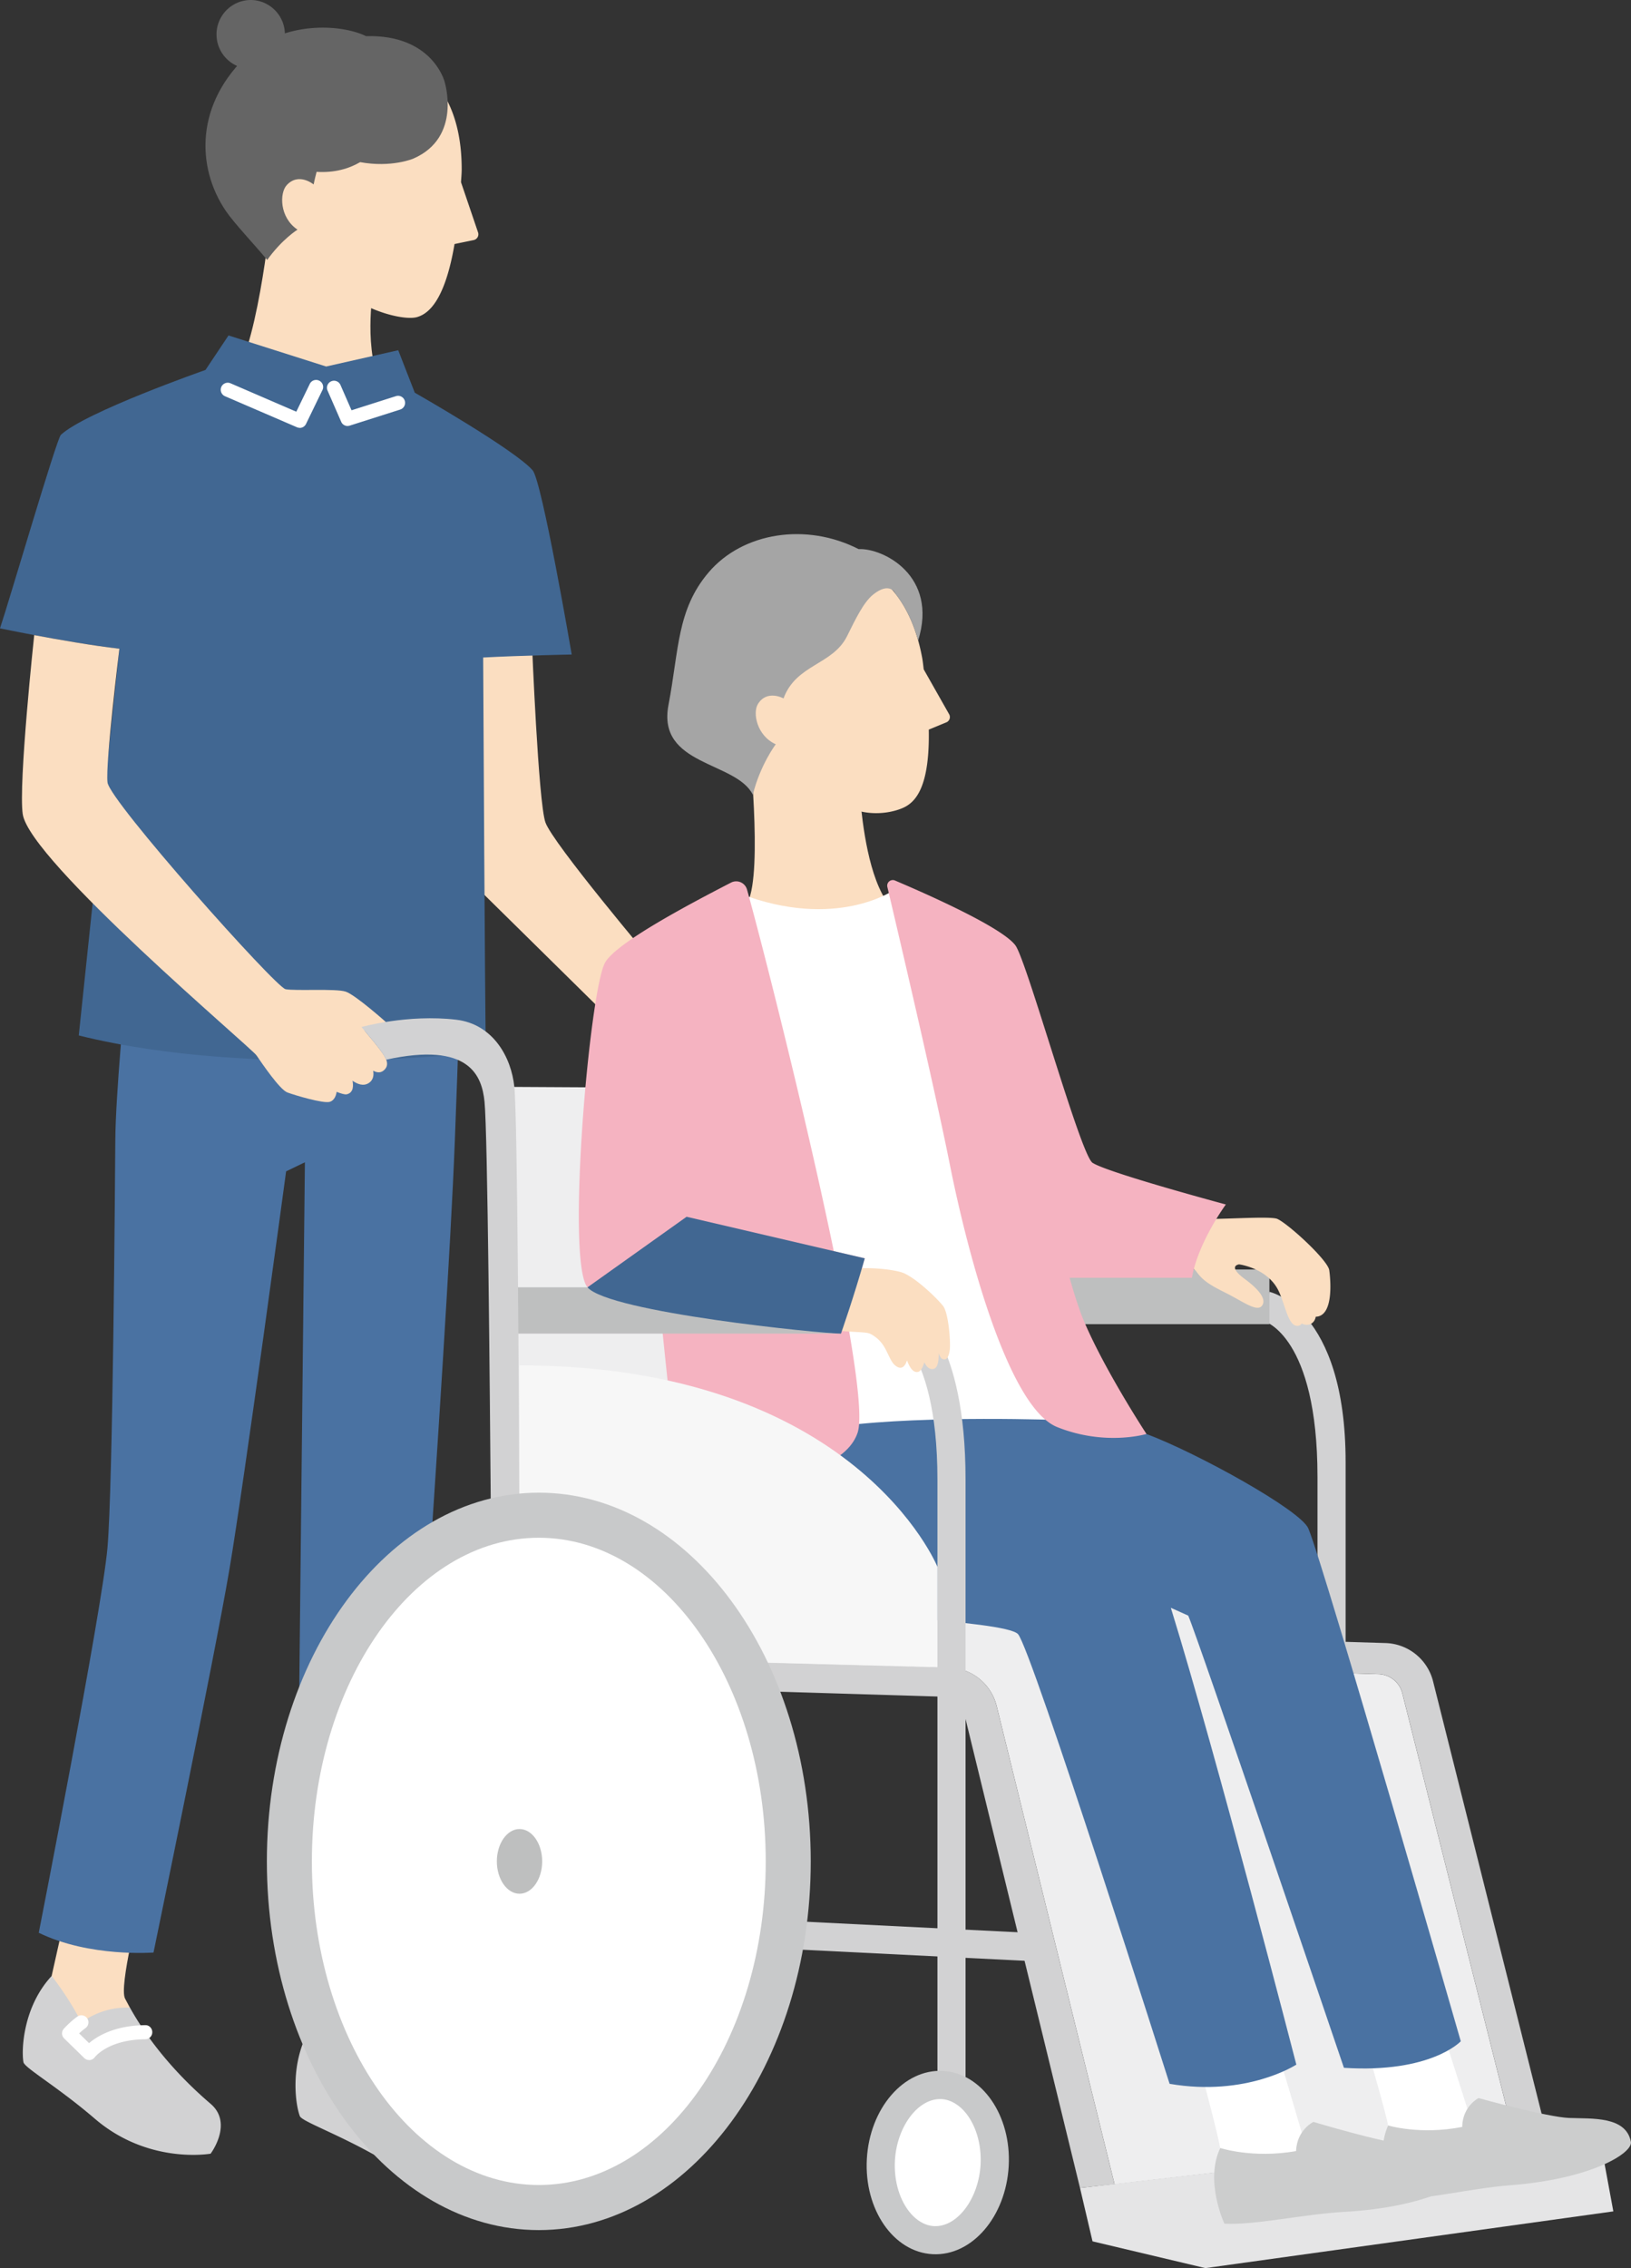 <svg width="141" height="196" fill="none" xmlns="http://www.w3.org/2000/svg"><rect width="100%" height="100%" fill="#333333" stroke="none"/><g clip-path="url(#a)"><path d="m26.933 175.083.253-7.58 6.098.009s-.477 7.396.248 8.307c.127.155.311.394.56.691l-1.406 2.595-4.236.502-1.517-2.917v-1.607Z" fill="#FBDEC1"/><path d="M26.933 175.083s1.687 1.437 3.282 3.467a6.604 6.604 0 0 1 3.876-2.04c1.177 1.412 3.798 4.231 8.4 6.865 2.256 1.29.797 4.236.797 4.236s-5.092 1.957-10.408-1.105c-3.647-2.099-6.779-3.175-6.959-3.642-.38-.984-.934-4.689 1.007-7.781h.005Z" fill="#D2D2D3"/><path d="m4.464 170.75 1.659-7.4 5.991 1.149s-1.848 7.176-1.303 8.209c.092.175.238.452.418.783-.394.424-2.733 2.6-2.733 2.6l-4.523-1.611s.404-2.907.491-3.73ZM52.319 87.62l-11.92-11.744-1.479-20.323h7.067s.55 13.72 1.162 15.508c.613 1.787 9.294 12.07 9.294 12.07-.229.803-4.13 4.489-4.13 4.489h.006Z" fill="#FBDEC1"/><path d="M4.464 170.75s1.391 1.729 2.583 4.022a6.62 6.62 0 0 1 4.187-1.281c.895 1.607 2.942 4.864 6.974 8.311 1.98 1.69 0 4.309 0 4.309s-5.369.969-10.018-3.028c-3.195-2.746-6.07-4.387-6.162-4.879-.19-1.037-.044-4.781 2.441-7.454h-.005Z" fill="#D2D2D3"/><path d="M7.703 178.024h.049a.622.622 0 0 0 .443-.248c.043-.059 1.196-1.524 4.367-1.553a.606.606 0 0 0 .603-.614c0-.336-.277-.623-.613-.603-2.64.024-4.153.954-4.853 1.553l-.861-.843c.18-.165.37-.321.559-.462a.609.609 0 1 0-.72-.984 7.994 7.994 0 0 0-1.152 1.037.606.606 0 0 0 .024.848l1.731 1.689a.604.604 0 0 0 .423.175v.005Z" fill="#fff"/><path d="M18.719 2.907a2.977 2.977 0 0 0 2.903 3.043A2.976 2.976 0 0 0 21.758 0a2.976 2.976 0 0 0-3.04 2.907Z" fill="#656565"/><path d="m19.818 33.079.19 3.014 8.758 4.42 6.172-4.143c-3.278-2.96-3.016-8.097-2.802-10.375l.7-6.106-9.439-1.09s-1.216 12.25-3.584 14.28h.005Z" fill="#FBDEC1"/><path d="M26.855 21.14c1.172 4.816 7.582 6.72 9.196 6.262.992-.283 2.407-1.412 3.244-6.315l1.654-.34a.51.51 0 0 0 .379-.663l-1.474-4.338c.02-.365.059-.74.059-1.13C39.908 4.62 32.16 4.192 32.16 4.192s-6.78-1.164-9.498 5.687c-2.928 7.396 4.182 11.266 4.182 11.266l.01-.005Z" fill="#FBDEC1"/><path d="M21.564 4.606c2.942-2.688 7.78-2.6 10.09-1.48 5.696-.166 6.77 3.895 6.77 3.895s1.562 4.85-2.703 6.69c0 0-1.878.798-4.586.301-.983.57-2.223.935-3.765.838-.102.385-.19.755-.257 1.09 0 0-1.294-1.08-2.335.069-.608.672-.637 2.765.939 3.836 0 0-1.357.848-2.617 2.62-1.113-1.349-2.806-3.111-3.57-4.226-2.582-3.798-2.679-9.32 2.034-13.628v-.005Z" fill="#656565"/><path d="M10.826 85.94s-.827 8.642-.856 12.503c-.03 3.861-.205 29.885-.681 35.328-.482 5.444-5.938 33.25-5.938 33.25 4.391 2.142 9.92 1.709 9.92 1.709s5.292-25.586 6.571-33.162c1.28-7.581 4.892-34.345 4.892-34.345l1.625-.784-.764 71.119c4.557 1.339 8.983.064 8.983.064s4.065-55.369 4.741-73.004c.044-1.115.39-10.015.39-11.948l-28.888-.73h.005Z" fill="#4A72A2"/><path d="M0 54.297c.802-2.38 4.892-16.374 5.262-16.72 2.12-1.976 12.503-5.608 12.503-5.608l1.99-2.98 8.442 2.683 6.23-1.407 1.43 3.67s8.627 4.913 10.188 6.705c.817.94 3.38 15.921 3.38 15.921s-4.406.083-7.655.258c.034 6.714.137 26.974.229 34.072 0 0-19.828 2.42-35.19-1.412l3.51-33.42C6.036 55.564 0 54.298 0 54.298Z" fill="#416792"/><path d="M25.907 36.979a.608.608 0 0 0 .549-.346l1.435-2.96a.609.609 0 0 0-1.094-.53l-1.182 2.434-5.685-2.454a.609.609 0 0 0-.798.316.61.61 0 0 0 .316.799l6.22 2.682c.078.035.16.05.239.05v.009ZM30.055 36.809a.61.61 0 0 0 .185-.03l4.357-1.387a.607.607 0 0 0 .394-.765.606.606 0 0 0-.764-.394l-3.837 1.222-.958-2.191a.608.608 0 1 0-1.113.492l1.177 2.692c.097.23.32.365.559.365v-.005Z" fill="#fff"/><path d="M2.952 54.882c2.12.399 5.01.905 7.368 1.178 0 0-1.22 9.927-1.026 11.554.194 1.626 14.531 17.703 15.392 17.868.86.166 4.352-.073 5.199.21.846.282 3.467 2.619 3.467 2.619l-1.848.735c.52.619 1.09 1.31 1.28 1.568.369.516.977 1.212.51 1.767-.316.38-.69.327-1.036.147.063.326.053.808-.414 1.085-.457.268-.943.068-1.37-.219.057.278.16 1.037-.512 1.173-.15.03-.476-.063-.86-.214-.025.175-.127.716-.589.862-.55.17-3.005-.565-3.667-.808-.661-.244-2.208-2.527-2.67-3.204-.462-.677-19.628-16.827-20.211-20.853-.384-2.624.992-15.463.992-15.463l-.005-.005ZM64.642 77.945l.657 2.887 10.961 2.06.608-4.698c-1.784-2.274-2.31-7.07-2.514-9.251l-.433-5.853-9.206.682s1.25 11.534-.068 14.173h-.005Z" fill="#FBDEC1"/><path d="m79.86 57.852 2.193 3.87a.494.494 0 0 1-.243.701l-1.518.628c.093 4.83-1.084 6.106-1.945 6.617-.603.36-2.179.847-3.915.458 0 0-3.55-.75-4.645-2.474-1.094-1.723-1.361-2.283-1.361-2.283s-7.49-2.4-6.04-9.99c1.342-7.036 8.024-7.163 8.024-7.163s7.47-1.003 9.294 8.535c.073.37.107.735.15 1.09l.005.01Z" fill="#FBDEC1"/><path d="M79.378 55.359c-.487-1.743-1.187-3.068-1.98-4.07 0 0-.452-1.077-1.916.092-.826.667-1.502 2.079-2.251 3.588-1.255 2.517-4.397 2.415-5.496 5.385 0 0-1.43-.798-2.217.492-.458.745-.107 2.722 1.546 3.471 0 0-1.352 1.792-1.98 4.358-1.458-2.902-8.306-2.478-7.294-7.756.91-4.742.715-8.214 3.462-11.447 2.967-3.49 8.467-4.328 12.976-2.02 2.105-.103 6.9 2.293 5.145 7.902l.005.005Z" fill="#A5A5A5"/><path d="m59.142 143.407 22.906.696a4.374 4.374 0 0 1 4.11 3.311l10.197 41.341 34.549-3.988-9.673-38.439a2.19 2.19 0 0 0-2.057-1.655l-9.868-.302-5.841-8.969H64.632l-5.5 8.01.01-.005Z" fill="#EEEEEF"/><path d="m138.218 184.295 1.255 6.802L104.205 196l-9.756-2.313-1.084-4.62 37.539-4.304 7.314-.468Z" fill="#E5E5E6"/><path d="m131.084 185.464-9.848-39.141a2.191 2.191 0 0 0-2.057-1.655l-9.868-.302v-2.697l10.466.316a4.375 4.375 0 0 1 4.114 3.316l9.95 39.622-2.757.531v.01Z" fill="#D2D2D3"/><path d="M109.311 114.184s4.586 1.281 4.586 13.448v14.894h2.432v-16.17c0-13.331-6.59-14.723-6.59-14.723l-.428 2.551Z" fill="#D2D2D3"/><path d="m126.97 182.581-2.675-8.389-6.425 1.7s2.135 7.347 2.126 7.785l5.179 2.493 2.675-2.079-.876-1.51h-.004Z" fill="#fff"/><path d="M126.405 183.799c-3.647.715-6.4-.127-6.4-.127-1.279 2.819.482 6.373.482 6.373 2.475.098 6.687-.944 10.081-1.207 7.057-.545 10.607-2.8 10.422-3.754-.428-2.24-3.399-1.981-5.33-2.059-1.935-.078-7.839-1.719-7.839-1.719s-1.377.686-1.416 2.488v.005Z" fill="#CCCDCD"/><path d="m112.647 184.656-2.558-8.647-6.619 1.597s2.028 7.571 2.004 8.023l5.252 2.664 2.787-2.074-.866-1.568v.005Z" fill="#fff"/><path d="M112.044 185.887c-3.754.658-6.551-.267-6.551-.267-1.371 2.862.355 6.538.355 6.538 2.529.156 6.867-.822 10.349-1.017 7.242-.404 10.923-2.634 10.758-3.618-.389-2.303-3.438-2.103-5.418-2.225-1.979-.122-7.99-1.933-7.99-1.933s-1.425.672-1.503 2.517v.005Z" fill="#CCCDCD"/><path d="m63.29 168.184 26.607 1.325-.671-2.469-25.741-1.28-.195 2.424Z" fill="#D2D2D3"/><path d="m93.365 189.067-9.96-40.796a2.191 2.191 0 0 0-2.058-1.656l-22.21-.676v-2.537l22.906.696a4.376 4.376 0 0 1 4.11 3.311L96.35 188.75l-2.991.312.005.005Z" fill="#D2D2D3"/><path d="m81.484 94.13-38.191-.21v49.165l38.75 1.018-.56-49.974Z" fill="#EEEEEF"/><path d="M81.751 109.705h27.988v4.722H81.751v-4.722Z" fill="#BEBFBF"/><path d="m91.735 118.561 7.373 5.356c4.43 1.66 13.345 6.597 14.001 8.17 1.454 3.5 13.175 44.311 13.175 44.311s-2.573 2.775-10.101 2.293c0 0-12.683-37.354-13.462-39.077l-1.502-.677c4.002 12.941 10.85 39.477 10.85 39.477s-4.28 2.804-10.957 1.66c0 0-11.944-37.631-13.107-38.863-1.162-1.232-17.381-1.66-21.272-2.732-6.687-1.835-6.278-19.042-6.278-19.042l31.276-.886.004.01Z" fill="#4A72A2"/><path d="M63.956 77.22c8.346 3.194 13.306-.297 13.306-.297l2.65 3.564 11.823 42.232s-11.56-.443-18.952.502L62.98 80.647l.977-3.432v.005Z" fill="#fff"/><path d="M100.013 104.597s2.937.736 4.678.736 5.199-.239 5.734 0c.934.413 4.367 3.554 4.489 4.435.111.784.408 3.978-1.168 4.017-.107.618-.676.862-1.215.589a.428.428 0 0 1-.394.2c-.837-.015-1.056-2.065-1.712-3.228-1.012-1.792-3.302-2.084-3.302-2.084s-1.08.112.51 1.28c1.586 1.169 1.795 1.919 1.44 2.323-.457.516-1.663-.424-3.166-1.169-1.503-.745-1.989-1.125-2.5-1.845-.511-.716-4.474-1.242-4.474-1.242l1.08-4.016v.004Z" fill="#FBDEC1"/><path d="M77.37 76.09c2.445 1.037 9.23 4.007 10.411 5.604.988 1.33 5.618 18.093 6.668 18.789 1.299.857 11.526 3.603 11.526 3.603s-2.398 3.257-2.933 6.334H92.47c.423 1.505.856 2.858 1.279 3.837 1.828 4.27 5.364 9.66 5.364 9.66s-3.56 1.076-7.728-.599c-4.163-1.68-7.679-14.714-9.264-22.645-1.362-6.826-4.547-20.371-5.408-24.023a.484.484 0 0 1 .661-.56h-.005ZM52.285 83.223c.91-1.719 7.29-5.083 10.913-6.953a.971.971 0 0 1 1.381.6c1.172 4.177 5.014 19.216 7.5 31.242l2.684.624a115.282 115.282 0 0 1-1.571 5.078c.9 4.995 1.357 8.812.943 10.01-1.765 5.137-15.426 4.504-15.426 4.504s-.948-8.248-1.615-15.055c-3.136-.598-5.67-1.295-6.302-2.03-1.863-2.166.155-25.478 1.498-28.02h-.005Z" fill="#F5B3C1"/><path d="M44.713 111.243H72.7v4.002H44.713v-4.002Z" fill="#BEBFBF"/><path d="M81.041 135.398s-7.071-17.407-36.129-17.407v25.09l36.13.988v-8.676.005Z" fill="#F7F7F7"/><path d="M81.041 179.504v-51.629c0-12.167-4.586-13.447-4.586-13.447l2.787-1.184s4.23 2.464 4.23 14.631v51.629h-2.43ZM31.246 88.75s4.022-1.13 8.21-.629c3.15.38 4.746 3.209 5.009 5.809.272 2.721.389 26.174.432 36.409l-2.465.243c-.083-10.015-.273-32.675-.545-35.377-.224-2.235-1.298-5.21-8.506-3.632-.131-.336-.398-.672-.598-.954-.219-.302-.958-1.188-1.532-1.87h-.005Z" fill="#D2D2D3"/><path d="M46.58 192.714c-12.983 0-23.509-14.265-23.509-31.862 0-17.597 10.525-31.862 23.51-31.862 12.983 0 23.508 14.265 23.508 31.862 0 17.597-10.525 31.862-23.509 31.862Z" fill="#C8C9CA"/><path d="M46.58 188.818c10.816 0 19.618-12.547 19.618-27.966 0-15.42-8.802-27.967-19.618-27.967-10.816 0-19.618 12.547-19.618 27.967 0 15.419 8.802 27.966 19.618 27.966Z" fill="#fff"/><path d="M72.37 109.841c2.266-.521 5.077-.117 5.734.166 1.167.496 2.947 2.234 3.428 2.853.482.618.666 3.223.57 3.831-.093.614-.293.896-.648.736-.106-.049-.204-.224-.306-.468.01.326 0 1.232-.428 1.334-.34.083-.608-.146-.812-.574-.078.268-.253.735-.506.823-.282.092-.632-.064-.948-.872-.015-.039-.03-.073-.044-.112-.092.302-.384 1.008-1.075.39-.36-.322-.598-1.13-.987-1.704a2.86 2.86 0 0 0-1.143-.994c-.447-.204-2.237-.097-3.73-.409l.885-4.995.01-.005Z" fill="#FBDEC1"/><path d="M44.912 163.647c1.08 0 1.96-1.257 1.96-2.795 0-1.539-.88-2.795-1.96-2.795s-1.96 1.256-1.96 2.795c0 1.538.88 2.795 1.96 2.795Z" fill="#BEBFBF"/><path d="M50.787 111.243c1.863 2.167 20.23 4.002 21.914 4.002 0 0 1.104-3.13 2.057-6.504l-15.402-3.594-8.564 6.096h-.005Z" fill="#416792"/><path d="M74.938 186.574c-.239 4.372 2.31 8.053 5.7 8.223 3.384.171 6.322-3.237 6.565-7.615.238-4.372-2.31-8.053-5.7-8.223-3.385-.17-6.322 3.238-6.565 7.615Z" fill="#C8C9CA"/><path d="M80.876 192.373c1.955 0 3.735-2.435 3.895-5.317.097-1.797-.433-3.525-1.415-4.621-.404-.447-1.075-.993-1.974-1.041h-.122c-1.955 0-3.735 2.434-3.895 5.316-.098 1.797.432 3.525 1.415 4.621.403.448 1.075.993 1.974 1.042h.122Z" fill="#fff"/></g><defs><clipPath id="a"><path fill="#fff" transform="matrix(-1 0 0 1 141 0)" d="M0 0h141v196H0z"/></clipPath></defs></svg>